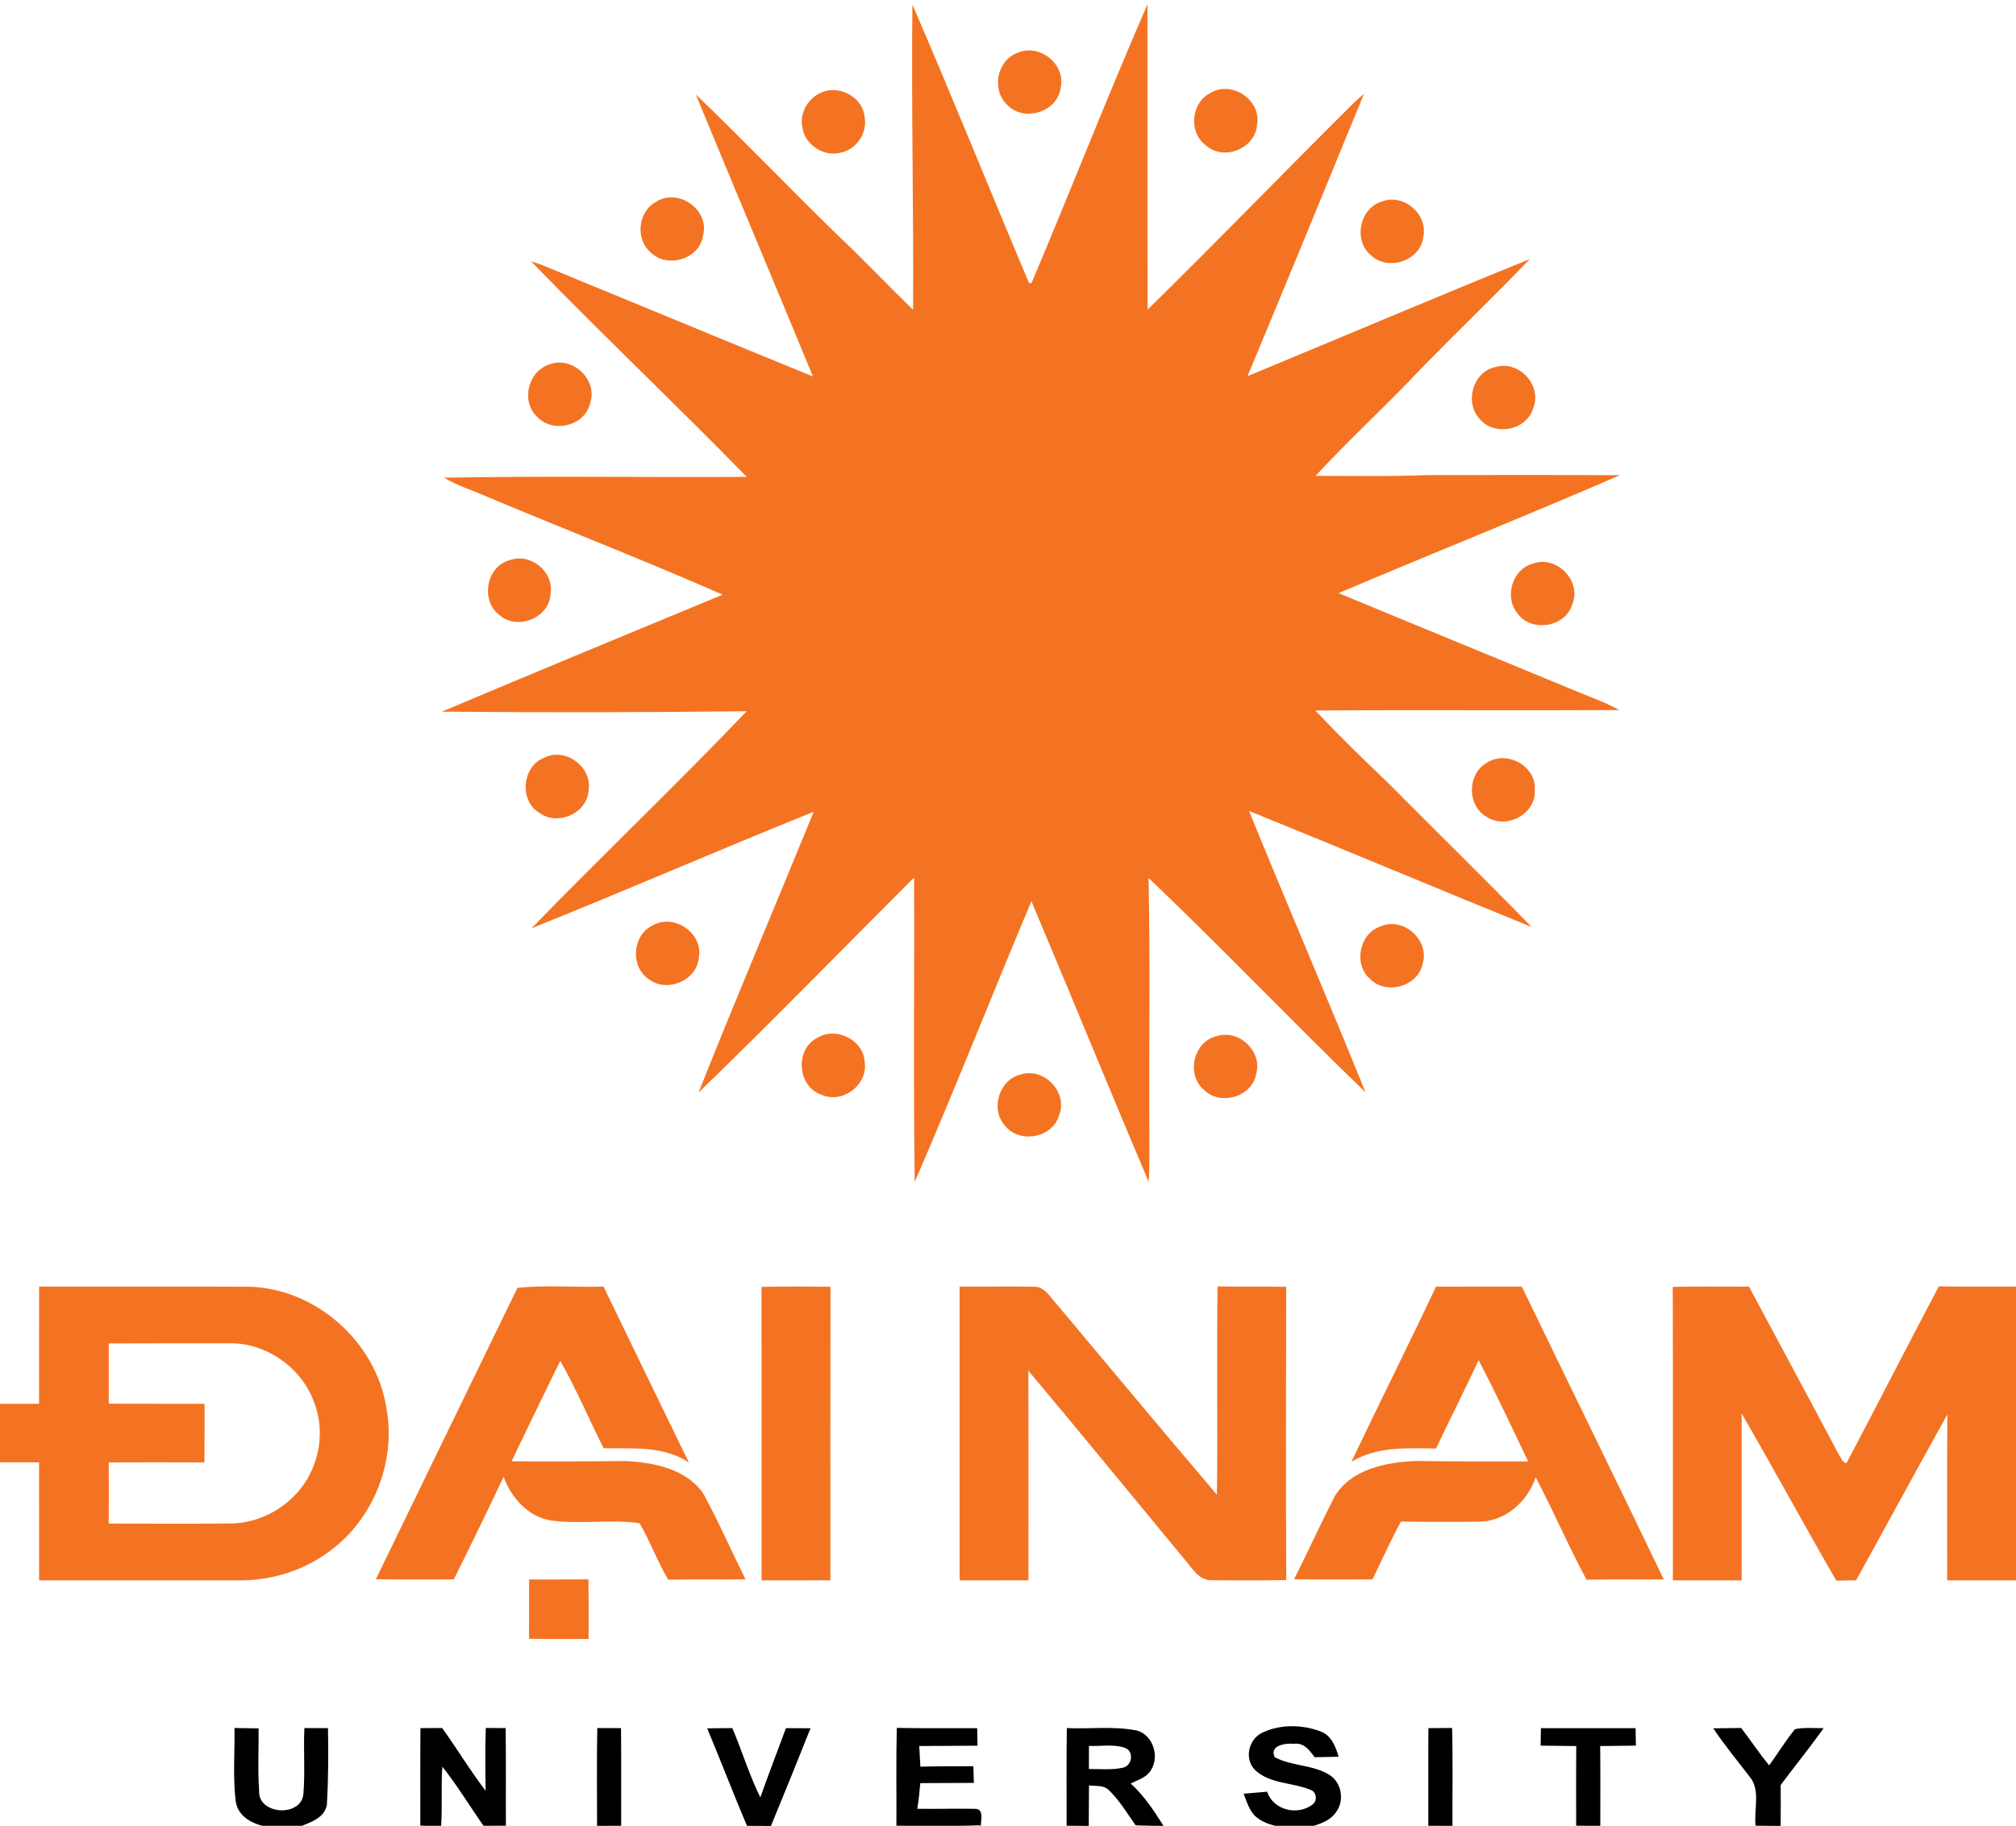 <?xml version="1.0" encoding="utf-8"?>
<svg xmlns="http://www.w3.org/2000/svg" enable-background="new 0 0 542 491" id="Layer_1" version="1.1" viewBox="0 0 542 491" x="0px" y="0px">
<g>
	<path d="M245.3,1.22c10.74,24.86,20.85,50,31.38,74.95c0.17-0.02,0.5-0.07,0.66-0.09&#xA;		c10.54-24.9,20.37-50.12,31.15-74.91c0.04,27.36-0.04,54.73,0.04,82.09c18.58-18.19,36.62-36.91,55.07-55.23&#xA;		c0.99-0.97,2.03-1.9,3.1-2.78c-10.36,25.32-20.77,50.64-31.3,75.9c25.31-10.48,50.53-21.19,75.9-31.48&#xA;		c-9.48,9.85-19.34,19.34-28.91,29.1c-9.31,9.98-19.47,19.15-28.69,29.2c10.11,0,20.23,0.2,30.33-0.22&#xA;		c17.17,0.01,34.33-0.04,51.5,0.03c-25.07,10.9-50.49,21.03-75.66,31.72c21.31,8.85,42.67,17.59,63.99,26.41&#xA;		c3.84,1.64,7.83,2.97,11.48,5.04c-27.23,0.16-54.47-0.08-81.71,0.12c6.43,6.84,13.18,13.39,19.96,19.87&#xA;		c12.71,12.82,25.61,25.44,38.21,38.36c-25.37-10.32-50.62-20.94-76-31.22c10.29,25.28,21.09,50.35,31.31,75.66&#xA;		c-19.68-18.97-38.54-38.79-58.33-57.65c0.49,22.45,0.09,44.93,0.22,67.39c-0.05,4.79,0.14,9.59-0.16,14.38&#xA;		c-10.66-25.1-20.94-50.37-31.55-75.5c-10.57,25.11-20.52,50.49-31.37,75.48c-0.4-27.28-0.05-54.58-0.17-81.86&#xA;		c-19.3,19.28-38.33,38.87-57.95,57.83c10.05-25.28,20.69-50.33,30.97-75.51c-25.39,10.21-50.48,21.17-75.88,31.34&#xA;		c19.06-19.67,38.95-38.54,57.84-58.37c-27.3,0.31-54.62,0.34-81.93,0.11c25.1-10.62,50.3-21.01,75.48-31.46&#xA;		c-20.95-9.19-42.3-17.5-63.39-26.37c-3.85-1.68-7.9-2.94-11.53-5.09c27.12-0.5,54.26-0.05,81.39-0.22&#xA;		c-19.08-19.56-38.95-38.33-57.96-57.96c1.11,0.34,2.21,0.72,3.29,1.13c24.17,9.93,48.29,19.96,72.48,29.83&#xA;		c-10.44-25.31-21.07-50.53-31.49-75.83c12.77,12.21,24.99,25.01,37.64,37.35c7.09,6.67,13.76,13.78,20.77,20.53&#xA;		C245.66,55.93,244.98,28.58,245.3,1.22z" fill="#F47322"/>
	<path d="M273.51,14.23c5.89-2.64,13.04,2.97,11.66,9.32c-0.74,6.43-9.57,9.34-14.13,4.88&#xA;		C266.49,24.52,267.84,16.33,273.51,14.23z" fill="#F47322"/>
	<path d="M221.13,24.76c4.79-1.93,10.94,1.56,11.34,6.81c0.76,4.29-2.29,8.68-6.55,9.51&#xA;		c-4.46,1.13-9.44-2.1-10.17-6.65C214.8,30.47,217.33,26.12,221.13,24.76z" fill="#F47322"/>
	<path d="M325.38,25.04c5.72-3.58,13.85,1.9,12.57,8.55c-0.45,6.34-8.94,9.79-13.68,5.56&#xA;		C319.5,35.77,320.13,27.62,325.38,25.04z" fill="#F47322"/>
	<path d="M176.5,54.21c6.05-3.77,14.5,2.42,12.47,9.32c-1.03,6.32-9.87,8.76-14.19,4.19&#xA;		C170.7,64.11,171.62,56.68,176.5,54.21z" fill="#F47322"/>
	<path d="M371.54,54.18c5.78-2.22,12.39,3.37,11.13,9.44c-0.64,6.38-9.28,9.44-13.95,5.14&#xA;		C363.71,64.85,365.46,55.98,371.54,54.18z" fill="#F47322"/>
	<path d="M147.46,98.1c6.21-2.64,13.43,3.94,11.18,10.35c-1.37,6.14-10.06,8.2-14.23,3.63&#xA;		C140.02,108.05,141.9,100.02,147.46,98.1z" fill="#F47322"/>
	<path d="M402.08,98.7c6.26-1.89,12.56,4.9,10.16,10.98c-1.74,6.1-10.54,7.79-14.5,2.9&#xA;		C393.66,108.11,396.04,99.9,402.08,98.7z" fill="#F47322"/>
	<path d="M137.13,150.61c5.52-1.99,11.83,3.16,10.89,8.97c-0.14,6.57-9.03,10.13-13.81,5.75&#xA;		C129.06,161.44,130.79,152.17,137.13,150.61z" fill="#F47322"/>
	<path d="M412.15,151.56c6.34-2.32,13.13,4.64,10.57,10.91c-1.82,6.33-11.31,7.74-14.91,2.26&#xA;		C404.39,160.31,406.67,152.99,412.15,151.56z" fill="#F47322"/>
	<path d="M146.24,203.79c5.68-2.94,12.99,2.38,12.01,8.67c-0.28,6.25-8.31,9.78-13.26,6.12&#xA;		C139.52,215.27,140.36,206.17,146.24,203.79z" fill="#F47322"/>
	<path d="M399.56,205.23c5.29-3.67,13.54,0.65,13.07,7.22c0.4,6.47-7.62,10.7-12.91,7.24&#xA;		C394.43,216.78,394.39,208.3,399.56,205.23z" fill="#F47322"/>
	<path d="M175.37,248.91c5.79-3.42,13.8,2.04,12.5,8.7c-0.62,6.22-8.69,9.49-13.54,5.64&#xA;		C169.42,259.87,170,251.55,175.37,248.91z" fill="#F47322"/>
	<path d="M371.31,249.09c6.02-2.59,13.08,3.76,11.18,10.01c-1.19,6.2-9.82,8.61-14.16,4.15&#xA;		C363.76,259.3,365.5,250.83,371.31,249.09z" fill="#F47322"/>
	<path d="M219.49,279.23c5.01-3.31,12.59,0.23,12.98,6.3c0.97,6.15-5.92,11.41-11.59,8.88&#xA;		C214.48,292.33,213.63,282.46,219.49,279.23z" fill="#F47322"/>
	<path d="M327.12,278.65c5.9-1.98,12.3,4.06,10.63,10.06c-1.02,6.31-9.86,8.85-14.19,4.25&#xA;		C318.83,288.87,320.94,280.01,327.12,278.65z" fill="#F47322"/>
	<path d="M274.32,288.98c6.37-2.13,12.98,4.86,10.37,11.08c-1.86,6.1-10.83,7.56-14.62,2.51&#xA;		C266.22,298.15,268.62,290.4,274.32,288.98z" fill="#F47322"/>
	<path d="M204.72,346.07c6.18-0.12,12.37-0.1,18.55-0.02c-0.05,26.31-0.01,52.63-0.02,78.94&#xA;		c-6.17,0.01-12.33,0.01-18.5,0.01C204.73,398.69,204.79,372.38,204.72,346.07z" fill="#F47322"/>
	<path d="M449.72,346.06c6.83-0.12,13.67-0.05,20.5-0.05c8.03,15.04,16.14,30.04,24.12,45.1&#xA;		c0.59,0.85,0.92,2.11,2.05,2.41c8.38-15.81,16.48-31.78,24.87-47.59c6.91,0.13,13.83,0.05,20.74,0.06V425c-6.17,0-12.33,0-18.5,0&#xA;		c0.02-14.87-0.05-29.74,0.04-44.61c-8.26,14.82-16.31,29.75-24.53,44.58c-1.78,0.03-3.55,0.06-5.31,0.11&#xA;		c-8.63-14.91-16.82-30.07-25.46-44.96c0.01,14.96,0.01,29.92,0.01,44.88c-6.17,0-12.33,0-18.5,0&#xA;		C449.73,398.68,449.79,372.37,449.72,346.06z" fill="#F47322"/>
	<g>
		<path d="M10.5,377.5c0.02-10.51-0.03-21.01,0.02-31.51c18.83,0.05,37.65-0.05,56.47,0.04&#xA;			c17.83,0.46,33.98,14.72,36.83,32.29c2.73,13.97-2.9,29.15-14.08,37.96c-6.95,5.63-15.84,8.65-24.77,8.72&#xA;			c-18.15,0.01-36.31-0.01-54.46,0c-0.02-10.58,0-21.16-0.01-31.75c-3.5,0-7,0-10.5,0V377.5C3.5,377.5,7,377.5,10.5,377.5z&#xA;			 M29.24,361.28c0.02,5.4,0.02,10.8,0,16.2c8.58,0.04,17.17,0.01,25.76,0.02c-0.01,5.26,0.03,10.52-0.04,15.78&#xA;			c-8.58-0.05-17.15-0.05-25.73,0c0.03,5.48,0.03,10.96,0,16.44c10.9,0.03,21.81,0.08,32.7-0.02c9.55-0.07,18.67-6.2,22.2-15.08&#xA;			c2.43-5.75,2.48-12.42,0.06-18.18c-3.5-8.86-12.61-15.22-22.18-15.19C51.09,361.26,40.16,361.22,29.24,361.28z" fill="#F47322"/>
	</g>
	<path d="M139.12,346.32c7.63-0.77,15.44-0.09,23.14-0.33c7.61,15.8,15.31,31.55,22.95,47.33&#xA;		c-6.77-4.58-15.19-3.71-22.94-3.87c-3.93-7.81-7.32-15.9-11.66-23.48c-4.37,9-8.78,17.98-13.07,27.02&#xA;		c10.18,0.02,20.36,0.04,30.53-0.09c7.57,0.35,16.3,2.05,20.95,8.64c4.13,7.55,7.58,15.47,11.41,23.18&#xA;		c-6.93,0.09-13.86-0.06-20.78,0.1c-2.91-4.9-4.83-10.31-7.72-15.2c-7.77-1.12-15.99,0.36-23.87-0.73&#xA;		c-6.16-1.04-10.59-6.11-12.67-11.74c-4.36,9.24-8.84,18.43-13.38,27.59c-6.98,0-13.97,0.06-20.96-0.05&#xA;		C113.74,398.57,126.4,372.43,139.12,346.32z" fill="#F47322"/>
	<path d="M258,346c6.67,0.04,13.35-0.08,20.02,0.03c2.76-0.04,4.22,2.63,5.85,4.42&#xA;		c14.42,17.18,28.74,34.45,43.3,51.51c0.24-18.67-0.1-37.35,0.17-56.02c6.15,0.14,12.3-0.02,18.45,0.11&#xA;		c-0.05,26.29-0.08,52.59,0.01,78.88c-6.61,0.1-13.22,0.11-19.82,0.04c-3.73,0.22-5.55-3.43-7.67-5.81&#xA;		c-13.94-16.85-27.78-33.8-41.84-50.55c0.07,18.8,0.01,37.59,0.03,56.38c-6.17,0.02-12.33,0.01-18.5,0.01&#xA;		C258,398.67,258,372.33,258,346z" fill="#F47322"/>
	<path d="M386.06,346.02c7.69-0.05,15.39-0.01,23.08-0.02c12.7,26.26,25.54,52.45,38.17,78.74&#xA;		c-6.92,0.07-13.84-0.09-20.76,0.09c-4.88-9.02-8.88-18.49-13.69-27.55c-2.12,6.41-7.93,11.7-14.86,11.92&#xA;		c-7.12,0.11-14.24,0.08-21.35-0.02c-2.76,5.08-5.13,10.36-7.65,15.56c-7.03-0.01-14.05,0.07-21.08-0.04&#xA;		c3.72-7.42,7.16-14.97,10.94-22.35c4.57-7.42,14.05-9.19,22.12-9.47c9.95,0.2,19.91,0.09,29.86,0.12&#xA;		c-4.36-9.11-8.63-18.27-13.32-27.22c-3.7,7.97-7.68,15.81-11.44,23.75c-7.69-0.07-15.91-0.61-22.76,3.58&#xA;		C370.81,377.37,378.63,361.79,386.06,346.02z" fill="#F47322"/>
	<path d="M142.25,424.75c5.32-0.01,10.64,0.01,15.96-0.02c0.07,5.34,0.04,10.68,0.03,16.02&#xA;		c-5.34-0.01-10.68,0.04-16.01-0.04C142.27,435.38,142.24,430.07,142.25,424.75z" fill="#F47322"/>
</g>
<g>
	<path d="M63.04,464.7c2.16,0.03,4.32,0.06,6.48,0.1c0.07,5.56-0.27,11.15,0.15,16.71c-0.47,6.55,11.4,7.31,11.91,0.85&#xA;		c0.47-5.87-0.03-11.77,0.26-17.65c2.11,0,4.22,0.01,6.34,0.03c0.13,6.89,0.11,13.8-0.31,20.68c-0.72,3.76-4.93,4.79-7.95,6.08H73.8&#xA;		c-4.34-0.26-9.71-2.19-10.43-7.1C62.57,477.87,63.15,471.26,63.04,464.7z"/>
	<path d="M113.04,464.73c1.94-0.01,3.89-0.01,5.83-0.03c4,5.55,7.51,11.44,11.68,16.87c-0.04-5.63-0.16-11.26,0.06-16.88&#xA;		c1.77,0.01,3.55,0.02,5.33,0.03c0.13,8.75,0.02,17.51,0.07,26.26c-2.01,0.01-4.01,0-6.02,0.01c-3.71-5.28-7.05-10.84-11.07-15.89&#xA;		c-0.37,5.33,0.03,10.69-0.33,16.03c-1.86-0.08-3.73-0.14-5.59-0.19C113.02,482.2,112.95,473.47,113.04,464.73z"/>
	<path d="M160.58,464.71c2.12,0.01,4.25,0.02,6.38,0.02c0.09,8.75,0.02,17.5,0.04,26.26c-2.16,0.01-4.32,0-6.48,0.02&#xA;		C160.52,482.24,160.41,473.47,160.58,464.71z"/>
	<path d="M190.13,464.8c2.25-0.05,4.5-0.05,6.75-0.08c2.64,6.16,4.54,12.64,7.54,18.65c2.19-6.25,4.59-12.41,6.88-18.62&#xA;		c2.2,0,4.41,0,6.61,0.01c-3.49,8.78-7.03,17.54-10.64,26.28c-2.15-0.03-4.3-0.03-6.45-0.03&#xA;		C197.14,482.32,193.77,473.51,190.13,464.8z"/>
	<path d="M241.1,464.67c7.2,0.14,14.41,0.06,21.62,0.07c0.03,1.57,0.06,3.14,0.08,4.72c-5.22,0.06-10.44,0.02-15.66,0.08&#xA;		c0.1,1.85,0.2,3.7,0.3,5.55c4.75-0.11,9.5-0.11,14.25-0.11c0.04,1.49,0.08,2.98,0.13,4.48c-4.81,0.04-9.61,0.04-14.4,0.06&#xA;		c-0.19,2.31-0.43,4.61-0.81,6.9c5.15,0.08,10.31-0.08,15.46,0.01c2.74-0.03,1.46,3.39,1.65,5.07h-0.36&#xA;		c0.04-0.16,0.12-0.48,0.16-0.64c-7.51,0.27-15.02,0.11-22.52,0.12C241.05,482.21,240.89,473.44,241.1,464.67z"/>
	<g>
		<path d="M286.82,464.72c6.04,0.28,12.16-0.52,18.15,0.53c4.81,0.68,6.97,6.94,4.44,10.82c-1.18,1.96-3.51,2.59-5.43,3.55&#xA;			c3.58,3.25,6.27,7.31,8.82,11.39c-2.5,0-5-0.04-7.49-0.14c-2.29-3.26-4.37-6.75-7.25-9.52c-1.42-1.36-3.52-0.98-5.29-1.2&#xA;			c-0.02,3.62-0.02,7.25-0.06,10.88c-1.98-0.02-3.97-0.04-5.95-0.05C286.78,482.23,286.67,473.47,286.82,464.72z M292.76,469.51&#xA;			c-0.01,2.07-0.01,4.13-0.01,6.21c3.07-0.02,6.21,0.33,9.23-0.37c2.43-0.55,2.92-4.39,0.53-5.28&#xA;			C299.42,468.95,295.99,469.66,292.76,469.51z"/>
	</g>
	<path d="M339.42,465.93c4.77-2.26,10.58-2.18,15.48-0.36c3,1.03,4.17,4.08,4.99,6.86c-2.15,0.05-4.3,0.1-6.45,0.12&#xA;		c-1.37-1.84-2.88-3.96-5.5-3.6c-2.22-0.24-6.75,0.36-5.24,3.59c4.54,2.45,10.09,1.98,14.54,4.66c3.31,1.9,4.29,6.68,2.16,9.82&#xA;		c-1.68,2.76-5,3.66-7.91,4.48h-6.22c-2.6-0.5-5.35-1.04-7.43-2.79c-1.97-1.57-2.58-4.13-3.5-6.34c2.1-0.2,4.21-0.38,6.32-0.54&#xA;		c1.67,4.99,8.19,6.52,12.21,3.45c1.39-1,1.1-3.4-0.53-3.95c-4.81-2.02-10.76-1.53-14.8-5.22&#xA;		C334.4,473.19,335.62,467.65,339.42,465.93z"/>
	<path d="M384.03,464.74c2.12-0.01,4.24-0.03,6.36-0.05c0.24,8.77,0.06,17.54,0.1,26.32c-2.17-0.02-4.33-0.01-6.49-0.02&#xA;		C384.02,482.24,383.96,473.49,384.03,464.74z"/>
	<path d="M414.27,464.74c8.49,0.01,16.98,0,25.46,0.01c0.02,1.56,0.04,3.12,0.08,4.69c-3.2,0.05-6.4,0.07-9.6,0.11&#xA;		c0.08,7.15,0.03,14.3,0.03,21.45c-2.17-0.02-4.33-0.01-6.49-0.02c0.01-7.15-0.04-14.29,0.03-21.43c-3.2-0.05-6.39-0.06-9.58-0.1&#xA;		C414.22,467.87,414.24,466.31,414.27,464.74z"/>
	<path d="M460.61,464.79c2.5-0.05,5-0.06,7.51-0.1c2.55,3.33,4.85,6.83,7.52,10.06c2.35-3.22,4.41-6.66,6.94-9.74&#xA;		c2.52-0.52,5.14-0.24,7.7-0.27c-3.69,5.22-7.74,10.17-11.55,15.3c0.04,3.66,0.03,7.32-0.01,10.99c-2.25-0.04-4.49-0.02-6.73-0.06&#xA;		c-0.52-4.43,1.5-9.78-1.8-13.43C466.95,473.32,463.57,469.21,460.61,464.79z"/>
</g>
</svg>